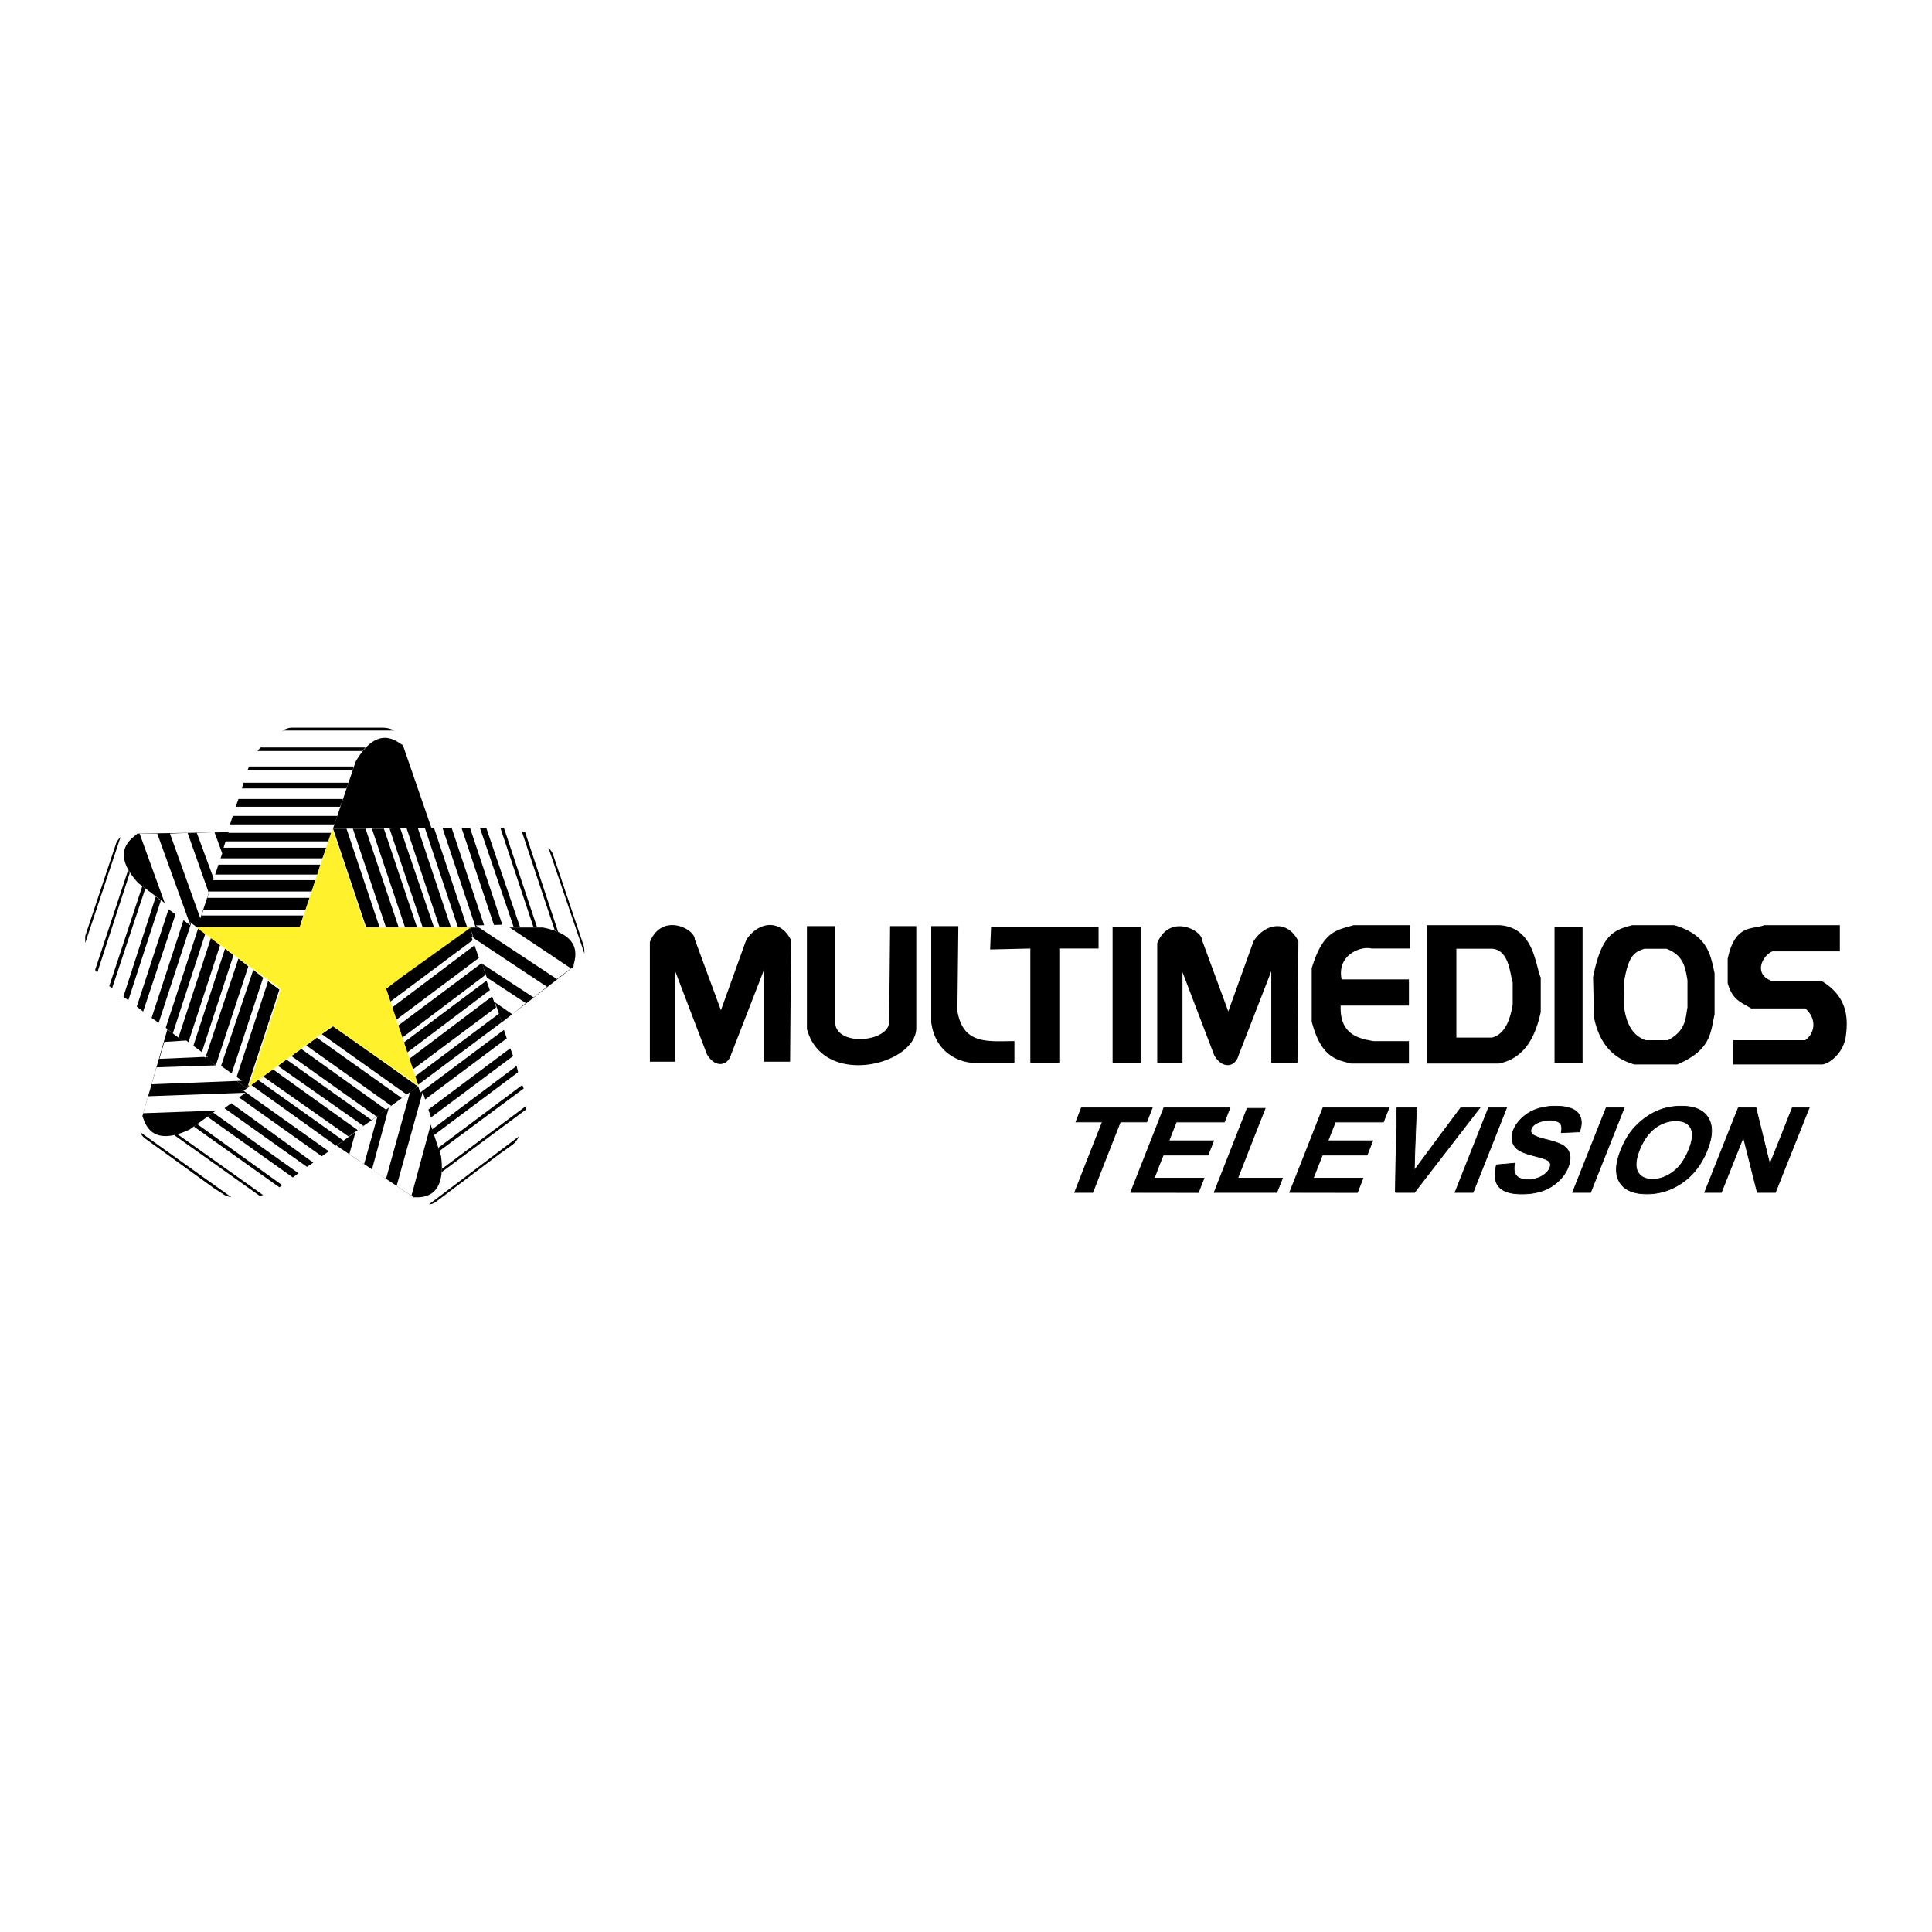 <svg xmlns="http://www.w3.org/2000/svg" width="2500" height="2500" viewBox="0 0 192.756 192.756"><path fill-rule="evenodd" clip-rule="evenodd" fill="#fff" d="M0 0h192.756v192.756H0V0z"/><path d="M64.837 93.984v11.938h2.519v-9.047l3.171 8.301c.808 1.398 2.083 1.213 2.425 0l3.264-8.394v9.14h2.612l.093-12.125c-1.119-2.238-3.357-1.772-4.477 0l-2.518 6.995-2.611-7.088c-.001-1.026-3.265-2.704-4.478.28zM115.457 94.1v11.938h2.52V96.99l3.17 8.301c.809 1.398 2.084 1.212 2.426 0l3.264-8.394v9.14h2.611l.094-12.125c-1.119-2.238-3.357-1.772-4.477 0l-2.52 6.995-2.609-7.088c0-1.026-3.266-2.704-4.479.281zM80.506 92.398h2.798v9.513c.031 2.612 5.471 2.052 5.409 0l.093-9.513h2.612v10.26c-.187 3.637-9.327 5.875-10.912 0v-10.26zM95.615 92.398H92.91v9.606c.498 3.668 3.792 4.165 4.57 4.011h3.73v-2.146c-2.623 0-5.102.405-5.69-2.984l.095-8.487zM98.879 92.492h10.725v2.145h-3.916v11.379h-2.891V94.637l-4.012.093.094-2.238zM111.004 92.492h2.797v13.524h-2.797V92.492zM155.096 92.514h2.797v13.523h-2.797V92.514zM133.854 97.715h6.715v2.611h-6.809c-.125 2.953 1.896 3.295 3.264 3.544h3.545v2.238h-5.783c-1.398-.373-2.984-.56-3.916-4.197v-5.315c1.119-3.669 2.424-3.793 4.195-4.29h5.596v2.331h-3.822c-1.089-.28-3.484.653-2.985 3.078zM142.34 92.306v13.803h7.191c2.82-.56 3.73-3.078 4.188-5.13v-3.45c-.547-1.182-.639-4.975-4.098-5.223h-7.281zm2.963 2.353v8.859h3.549c1.395-.359 1.844-1.976 2.068-3.293v-2.214c-.27-.759-.314-3.193-2.021-3.353h-3.596v.001zM158.941 97.48c.838-4.217 2.051-4.696 3.916-5.175h4.197c3.389 1.022 3.605 3.002 4.01 4.791v4.121c-.404 1.661-.248 3.515-3.73 4.983h-4.289c-1.338-.415-3.328-1.31-4.012-4.695l-.092-4.025zm3.077.575c.439-2.767 1.074-3.082 2.051-3.396h2.193c1.773.67 1.887 1.971 2.098 3.144v2.704c-.211 1.09-.129 2.306-1.951 3.271h-2.244c-.699-.273-1.738-.86-2.098-3.082l-.049-2.641zM172.371 95.663c.746-3.544 2.518-2.891 3.637-3.357h7.555v2.611h-6.715c-.934.342-2.053 2.269 0 2.985h4.943c2.576 1.568 2.609 3.77 2.363 5.511-.223 1.59-1.578 2.717-2.363 2.789h-8.861v-2.424h7.182c.957-.685 1.193-2.115 0-3.172h-5.408c-.934-.591-1.865-.809-2.332-2.518v-2.425h-.001zM107.221 118.971c.459-1.172.912-2.343 1.373-3.516.461-1.17.924-2.343 1.389-3.515h-2.639c.182-.478.373-.954.557-1.433h7.064c-.184.479-.373.955-.557 1.433h-2.633c-.465 1.172-.92 2.345-1.381 3.515-.461 1.173-.916 2.344-1.373 3.516h-1.8zM112.807 118.971c.549-1.41 1.105-2.818 1.662-4.23.557-1.408 1.107-2.822 1.656-4.232h6.592c-.184.479-.373.955-.557 1.433h-4.799c-.252.625-.496 1.25-.74 1.876h4.463c-.184.475-.373.949-.557 1.424h-4.471c-.152.385-.309.768-.459 1.152-.146.383-.289.768-.441 1.151h4.967c-.184.476-.373.95-.557 1.427l-6.759-.001zM121.137 118.971c.551-1.399 1.1-2.796 1.648-4.197.549-1.396 1.1-2.797 1.648-4.196h1.793c-.457 1.161-.918 2.321-1.373 3.483-.453 1.16-.908 2.322-1.365 3.483h4.463c-.184.476-.373.95-.564 1.427h-6.25zM128.668 118.971l1.672-4.23c.555-1.408 1.105-2.822 1.662-4.232h6.586c-.184.479-.383.955-.566 1.433h-4.791c-.252.625-.496 1.25-.74 1.876h4.465c-.184.475-.375.949-.559 1.424h-4.463c-.16.385-.305.77-.457 1.152-.152.384-.299.768-.459 1.151h4.967c-.182.476-.373.95-.557 1.427l-6.76-.001zM139.213 118.971c.023-1.41.041-2.821.076-4.23.035-1.41.053-2.822.084-4.232h1.945c-.037 1.045-.072 2.089-.115 3.132a172.352 172.352 0 0 0-.098 3.132c.762-1.044 1.541-2.088 2.311-3.132.771-1.043 1.557-2.087 2.336-3.132h1.9c-1.084 1.41-2.184 2.822-3.266 4.232-1.084 1.409-2.184 2.82-3.26 4.23h-1.913zM145.172 118.971c.549-1.41 1.109-2.82 1.67-4.23.561-1.409 1.115-2.822 1.672-4.232h1.801c-.557 1.41-1.111 2.823-1.672 4.232-.561 1.41-1.121 2.82-1.678 4.23h-1.793zM149.307 116.218c.604-.054 1.213-.108 1.809-.163-.115.56-.053.97.16 1.23s.588.393 1.137.393c.58 0 1.062-.115 1.449-.351.383-.231.643-.504.764-.815.078-.2.084-.371.016-.511-.068-.142-.236-.264-.504-.366-.184-.07-.617-.196-1.281-.37-.877-.229-1.439-.509-1.695-.839-.361-.467-.42-1.033-.152-1.702.174-.432.461-.832.871-1.209a4.05 4.05 0 0 1 1.434-.857 5.708 5.708 0 0 1 1.885-.294c1.113 0 1.859.229 2.242.697.381.463.428 1.088.146 1.866l-1.824.075c.092-.436.055-.75-.121-.938-.182-.192-.52-.285-1.031-.285-.518 0-.967.104-1.334.306-.242.133-.418.307-.504.524-.082.202-.053.372.068.514.152.181.625.37 1.418.566.795.196 1.369.395 1.703.608.322.207.549.495.641.86.092.364.039.815-.176 1.348-.197.486-.52.94-.969 1.362a4.299 4.299 0 0 1-1.58.943c-.596.204-1.273.31-2.045.31-1.121 0-1.896-.243-2.305-.741-.402-.49-.474-1.215-.222-2.161zM156.898 118.971c.557-1.41 1.117-2.82 1.68-4.23.559-1.409 1.113-2.822 1.678-4.232h1.793a2062.37 2062.37 0 0 1-1.678 4.232 1549.7 1549.7 0 0 0-1.68 4.23h-1.793zM161.697 114.791c.344-.863.758-1.591 1.26-2.171a7.003 7.003 0 0 1 1.289-1.16 5.977 5.977 0 0 1 1.457-.762 6.199 6.199 0 0 1 2.053-.335c1.312 0 2.199.391 2.67 1.161.238.39.352.849.336 1.386-.016.538-.162 1.15-.434 1.84a7.793 7.793 0 0 1-1.016 1.827 6.373 6.373 0 0 1-1.42 1.381c-1.088.771-2.281 1.156-3.586 1.156-1.318 0-2.225-.386-2.701-1.15-.24-.386-.35-.842-.334-1.369.014-.529.161-1.13.426-1.804zm1.869-.057c-.377.958-.43 1.686-.168 2.179.266.496.764.741 1.48.741.711 0 1.396-.246 2.045-.736.328-.247.635-.553.885-.92.252-.367.494-.798.688-1.287.387-.972.447-1.692.191-2.172-.256-.476-.756-.715-1.496-.715s-1.434.242-2.076.725c-.64.482-1.164 1.211-1.549 2.185zM170.076 118.971c.557-1.41 1.117-2.822 1.678-4.23.561-1.411 1.121-2.822 1.686-4.232h1.748c.229.942.465 1.883.693 2.825.229.94.459 1.884.695 2.825.373-.941.754-1.881 1.129-2.825.373-.938.74-1.883 1.121-2.825h1.68c-.564 1.41-1.121 2.822-1.688 4.232-.562 1.409-1.129 2.82-1.686 4.23h-1.809c-.229-.92-.465-1.84-.693-2.759s-.465-1.84-.695-2.76l-1.098 2.76c-.367.919-.732 1.839-1.1 2.759h-1.661z" fill-rule="evenodd" clip-rule="evenodd"/><path d="M107.221 118.971c.459-1.172.912-2.343 1.373-3.516.461-1.17.924-2.343 1.389-3.515h-2.639c.182-.478.373-.954.557-1.433h7.064c-.184.479-.373.955-.557 1.433h-2.633c-.465 1.172-.92 2.345-1.381 3.515-.461 1.173-.916 2.344-1.373 3.516h-1.8zm5.586 0c.549-1.41 1.105-2.818 1.662-4.23.557-1.408 1.107-2.822 1.656-4.232h6.592c-.184.479-.373.955-.557 1.433h-4.799c-.252.625-.496 1.25-.74 1.876h4.463c-.184.475-.373.949-.557 1.424h-4.471c-.152.385-.309.768-.459 1.152-.146.383-.289.768-.441 1.151h4.967c-.184.476-.373.95-.557 1.427l-6.759-.001zm8.33 0c.551-1.399 1.1-2.796 1.648-4.197.549-1.396 1.1-2.797 1.648-4.196h1.793c-.457 1.161-.918 2.321-1.373 3.483-.453 1.16-.908 2.322-1.365 3.483h4.463c-.184.476-.373.95-.564 1.427h-6.25zm7.531 0l1.672-4.23c.555-1.408 1.105-2.822 1.662-4.232h6.586c-.184.479-.383.955-.566 1.433h-4.791c-.252.625-.496 1.25-.74 1.876h4.465c-.184.475-.375.949-.559 1.424h-4.463c-.16.385-.305.77-.457 1.152-.152.384-.299.768-.459 1.151h4.967c-.182.476-.373.95-.557 1.427l-6.76-.001zm10.545 0c.023-1.41.041-2.821.076-4.23.035-1.41.053-2.822.084-4.232h1.945c-.037 1.045-.072 2.089-.115 3.132a172.352 172.352 0 0 0-.098 3.132c.762-1.044 1.541-2.088 2.311-3.132.771-1.043 1.557-2.087 2.336-3.132h1.9c-1.084 1.41-2.184 2.822-3.266 4.232-1.084 1.409-2.184 2.82-3.26 4.23h-1.913zm5.959 0c.549-1.41 1.109-2.82 1.67-4.23.561-1.409 1.115-2.822 1.672-4.232h1.801c-.557 1.41-1.111 2.823-1.672 4.232-.561 1.41-1.121 2.82-1.678 4.23h-1.793zm4.135-2.753c.604-.054 1.213-.108 1.809-.163-.115.56-.053.97.16 1.23s.588.393 1.137.393c.58 0 1.062-.115 1.449-.351.383-.231.643-.504.764-.815.078-.2.084-.371.016-.511-.068-.142-.236-.264-.504-.366-.184-.07-.617-.196-1.281-.37-.877-.229-1.439-.509-1.695-.839-.361-.467-.42-1.033-.152-1.702.174-.432.461-.832.871-1.209a4.05 4.05 0 0 1 1.434-.857 5.708 5.708 0 0 1 1.885-.294c1.113 0 1.859.229 2.242.697.381.463.428 1.088.146 1.866l-1.824.075c.092-.436.055-.75-.121-.938-.182-.192-.52-.285-1.031-.285-.518 0-.967.104-1.334.306-.242.133-.418.307-.504.524-.082.202-.053.372.068.514.152.181.625.37 1.418.566.795.196 1.369.395 1.703.608.322.207.549.495.641.86.092.364.039.815-.176 1.348-.197.486-.52.94-.969 1.362a4.299 4.299 0 0 1-1.58.943c-.596.204-1.273.31-2.045.31-1.121 0-1.896-.243-2.305-.741-.402-.49-.474-1.215-.222-2.161zm7.591 2.753c.557-1.41 1.117-2.82 1.68-4.23.559-1.409 1.113-2.822 1.678-4.232h1.793a2062.37 2062.37 0 0 1-1.678 4.232 1549.7 1549.7 0 0 0-1.68 4.23h-1.793zm4.799-4.18c.344-.863.758-1.591 1.26-2.171a7.003 7.003 0 0 1 1.289-1.16 5.977 5.977 0 0 1 1.457-.762 6.199 6.199 0 0 1 2.053-.335c1.312 0 2.199.391 2.67 1.161.238.39.352.849.336 1.386-.016.538-.162 1.15-.434 1.84a7.793 7.793 0 0 1-1.016 1.827 6.373 6.373 0 0 1-1.42 1.381c-1.088.771-2.281 1.156-3.586 1.156-1.318 0-2.225-.386-2.701-1.15-.24-.386-.35-.842-.334-1.369.014-.529.161-1.13.426-1.804zm1.869-.057c-.377.958-.43 1.686-.168 2.179.266.496.764.741 1.48.741.711 0 1.396-.246 2.045-.736.328-.247.635-.553.885-.92.252-.367.494-.798.688-1.287.387-.972.447-1.692.191-2.172-.256-.476-.756-.715-1.496-.715s-1.434.242-2.076.725c-.64.482-1.164 1.211-1.549 2.185zm6.51 4.237c.557-1.41 1.117-2.822 1.678-4.23.561-1.411 1.121-2.822 1.686-4.232h1.748c.229.942.465 1.883.693 2.825.229.94.459 1.884.695 2.825.373-.941.754-1.881 1.129-2.825.373-.938.74-1.883 1.121-2.825h1.68c-.564 1.41-1.121 2.822-1.688 4.232-.562 1.409-1.129 2.82-1.686 4.23h-1.809c-.229-.92-.465-1.84-.693-2.759s-.465-1.84-.695-2.76l-1.098 2.76c-.367.919-.732 1.839-1.1 2.759h-1.661z" fill="none" stroke="#000" stroke-width=".071" stroke-miterlimit="2.613"/><path d="M43.092 82.746H32.948l2.395-7.397 1.057-1.62 1.69-.634c.212 0 .916-.211 2.114 1.268l2.888 8.383z" fill-rule="evenodd" clip-rule="evenodd"/><path d="M29.003 72.602h9.158c1.972.07 1.55 1.268 2.043 1.761-.493-.281-2.466-2.254-4.72 1.62l-5.635 16.696H19.493l5.495-16.554c1.55-2.96 3.804-3.523 4.015-3.523z" fill-rule="evenodd" clip-rule="evenodd" fill="#fff"/><path d="M29.003 72.602h9.158c.563 0 .916.141 1.198.282H28.158c.423-.212.775-.282.845-.282zM25.974 74.574H36.47c-.07.071-.211.211-.282.353H25.692c.141-.142.212-.282.282-.353zM24.847 76.476h10.426l-.071.352H24.706l.141-.352zM24.284 78.096H34.78l-.212.564H24.143l.141-.564zM23.791 79.716h10.425l-.282.775H23.508l.283-.775zM23.227 81.407h10.426l-.282.845H22.945l.282-.845zM22.663 83.098h10.426l-.282.845H22.381l.282-.845zM22.17 84.577h10.426l-.423 1.057H21.818l.352-1.057zM21.606 86.268h10.356l-.282.986H21.254l.352-.986zM21.114 87.817h10.355l-.352 1.127H20.691l.423-1.127zM20.479 89.579h10.426l-.422 1.197H20.127l.352-1.197zM19.916 91.34h10.355l-.422 1.338H19.493l.423-1.338zM57.674 94.157c.141.141.493.775-.493 2.325l-7.186 5.564-3.311-9.721 7.96-.142 1.902.494 1.128 1.48z" fill-rule="evenodd" clip-rule="evenodd"/><path d="M55.208 85.211l2.959 8.876c.493 1.832-.775 1.832-.986 2.396.07-.563 1.338-3.1-3.029-3.945H36.541l-1.549-4.508-1.832-5.354 17.47-.07c3.029.421 4.367 2.112 4.578 2.605z" fill-rule="evenodd" clip-rule="evenodd" fill="#fff"/><path d="M55.138 85.141l3.1 9.229c.07.282.07.563.07.774l-3.593-10.566c.212.211.353.422.423.563zM52.391 83.027l3.311 10.003c-.141-.07-.211-.141-.352-.211l-3.311-9.933c.07.071.211.141.352.141zM50.277 82.604l3.311 9.933h-.352l-3.311-9.933h.352zM48.516 82.604l3.382 9.933h-.634l-3.382-9.933h.634zM46.896 82.604l3.311 9.933h-.845l-3.311-9.933h.845zM45.064 82.604l3.311 9.933h-.916l-3.31-9.933h.915zM43.303 82.604l3.311 9.933h-.915l-3.311-9.933h.915zM41.683 82.604l3.311 9.933h-1.127l-3.311-9.933h1.127zM39.922 82.604l3.381 9.933h-1.127l-3.31-9.862 1.056-.071zM38.302 82.675l3.311 9.862h-1.198l-3.311-9.862h1.198zM36.47 82.675l3.311 9.862h-1.268l-3.311-9.862h1.268zM34.568 82.675l3.311 9.862h-1.338l-3.311-9.862h1.338zM15.196 113.529c-.211-.07-.845-.352-.987-2.184l2.536-8.806 8.383 5.988-6.411 4.79-1.761.705-1.76-.493z" fill-rule="evenodd" clip-rule="evenodd"/><path d="M21.889 118.884l-7.538-5.425c-.916-.986-.071-1.62-.142-2.113.212.493.705 3.241 4.72 1.339l14.3-10.285 1.198.846 7.255 5.142-14.089 10.285c-2.958 1.55-5.072.705-5.283.493l-.421-.282z" fill-rule="evenodd" clip-rule="evenodd" fill="#fff"/><path d="M21.325 118.531l-6.833-4.931c-.282-.212-.423-.423-.493-.634l9.087 6.48c-.423-.07-.705-.211-.775-.282l-.986-.633zM25.904 119.307l-8.524-6.059c.07-.07.211-.07.352-.07l8.524 6.059c-.141-.001-.212.07-.352.07zM27.876 118.461l-8.523-6.059.281-.281 8.524 6.128-.282.212zM29.215 117.475l-8.524-6.059.563-.422 8.524 6.058-.563.423zM30.624 116.418l-8.524-6.059.704-.492 8.453 6.128-.633.423zM32.103 115.361l-8.524-6.058.705-.492 8.523 6.057-.704.493zM33.512 114.305l-8.453-6.059.704-.493 8.524 6.059-.775.493zM34.78 113.389l-8.524-5.989.986-.704 8.454 6.059-.916.634zM36.259 112.332l-8.524-5.987.846-.635 8.523 6.059-.845.563zM37.598 111.416l-8.524-6.058.986-.705 8.453 6.059-.915.704zM39.077 110.359l-8.524-6.057 1.057-.776 8.523 6.059-1.056.774zM40.626 109.232l-8.523-6.057 1.127-.776 5.001 3.523 3.452 2.465-1.057.845zM11.885 84.718c.07-.141.07-.916 1.832-1.55l9.087-.141-3.17 9.792-6.481-4.72-1.198-1.479-.07-1.902z" fill-rule="evenodd" clip-rule="evenodd"/><path d="M8.504 93.453l3.17-9.439c.634-1.198 1.55-.634 2.043-.846-.422.423-2.888 1.691.07 4.931l14.089 10.637-3.241 9.862-14.017-10.425c-1.973-2.043-2.114-4.016-2.114-4.72z" fill-rule="evenodd" clip-rule="evenodd" fill="#fff"/><path d="M8.504 93.383l3.1-9.299c.141-.282.282-.423.423-.563L8.504 94.087v-.704zM9.49 96.764l3.311-10.003c0 .07.071.211.141.353l-3.24 9.933c-.071-.072-.141-.212-.212-.283zM10.899 98.385l3.31-10.004.283.282-3.311 9.933-.282-.211zM12.308 99.44l3.24-10.002.494.422-3.241 9.933-.493-.353zM13.646 100.428l3.241-9.934.704.493-3.311 9.933-.634-.492zM15.125 101.555l3.241-9.933.705.492-3.241 9.933-.705-.492zM16.535 102.54l3.24-9.932.704.563-3.24 9.933-.704-.564zM17.803 103.526l3.24-9.932.916.704-3.241 9.932-.915-.704zM19.211 104.583l3.241-9.932.845.634-3.24 9.932-.846-.634zM20.479 105.569l3.312-9.932.985.775-3.24 9.861-1.057-.704zM21.959 106.626l3.311-9.862.986.775-3.24 9.861-1.057-.774zM23.508 107.753l3.241-9.862 1.127.845-3.24 9.863-1.128-.846zM43.656 119.236c-.141.141-.634.704-2.396.211l-7.678-5.143 8.312-6.059 2.606 7.538.141 1.901-.985 1.552z" fill-rule="evenodd" clip-rule="evenodd"/><path d="M51.264 114.094l-7.89 5.917c-1.198.493-1.621-.423-2.114-.563.564 0 3.312.353 2.748-4.086l-5.495-16.766 1.55-1.197 6.833-4.861 5.495 16.414c.493 2.957-.634 4.719-1.127 5.142z" fill-rule="evenodd" clip-rule="evenodd" fill="#fff"/><path d="M49.714 115.221l-6.27 4.72a1.132 1.132 0 0 1-.634.211l8.946-6.763c-.211.493-.493.705-.563.775l-1.479 1.057zM52.461 110.712l-8.454 6.27c.071-.07.071-.211.071-.353l8.383-6.27c.071.071 0 .212 0 .353zM52.25 108.599l-8.454 6.269-.07-.352 8.383-6.27.141.353zM51.686 106.979l-8.383 6.269-.211-.563 8.453-6.34.141.634zM51.193 105.358l-8.382 6.27-.282-.774 8.383-6.271.281.775zM50.559 103.598l-8.383 6.269-.281-.846 8.382-6.269.282.846zM50.066 101.977l-8.383 6.269-.281-.846 8.382-6.268.282.845zM49.502 100.498l-8.312 6.198-.352-1.056 8.312-6.27.352 1.128zM48.939 98.736l-8.313 6.27-.352-.986 8.383-6.27.282.986zM48.446 97.257l-8.313 6.269-.422-1.197 8.383-6.269.352 1.197zM47.882 95.496l-8.382 6.27-.353-1.268 8.312-6.27.423 1.268zM47.249 93.735l-8.313 6.199-.423-1.268 2.255-1.762 6.128-4.367.353 1.198z" fill-rule="evenodd" clip-rule="evenodd"/><path fill-rule="evenodd" clip-rule="evenodd" fill="#fff22d" d="M19.493 92.467h10.426l3.241-9.792 3.31 9.862h10.497l-8.454 6.059 3.24 9.72-8.593-5.987-8.384 6.129 3.241-9.792-8.524-6.199z"/><path d="M21.325 87.677l-1.69-4.579 1.761-.07.775 2.113-.846 2.536zm-7.397-4.509h1.761L19 92.326l-2.395-1.761-2.677-7.397zm3.029 0l1.761-.07 2.113 5.988-.845 2.536-3.029-8.454zM48.375 97.398l4.086 2.677-1.339 1.127-1.831-1.269-.916-2.535zm8.595-.775l-1.409 1.057-8.102-5.354 2.959-.071 6.552 4.368zm-2.395 1.832l-1.338 1.057-5.284-3.452-.916-2.606 7.538 5.001zM40.909 108.951l-2.396 8.664-1.409-.916 1.69-6.198 2.115-1.55zm.14 10.356l-1.479-.986 2.606-9.369.916 2.817-2.043 7.538zm-4.719-3.17l-1.479-.986.634-2.255 2.184-1.55-1.339 4.791zM24.143 107.824l-9.017.352.493-1.69 6.34-.212 2.184 1.55zm-9.863 3.24l.493-1.691 9.721-.352-2.395 1.761-7.819.282zm1.621-5.424l.493-1.69 2.184-.141 2.184 1.62-4.861.211z" fill-rule="evenodd" clip-rule="evenodd" fill="#fff"/></svg>
